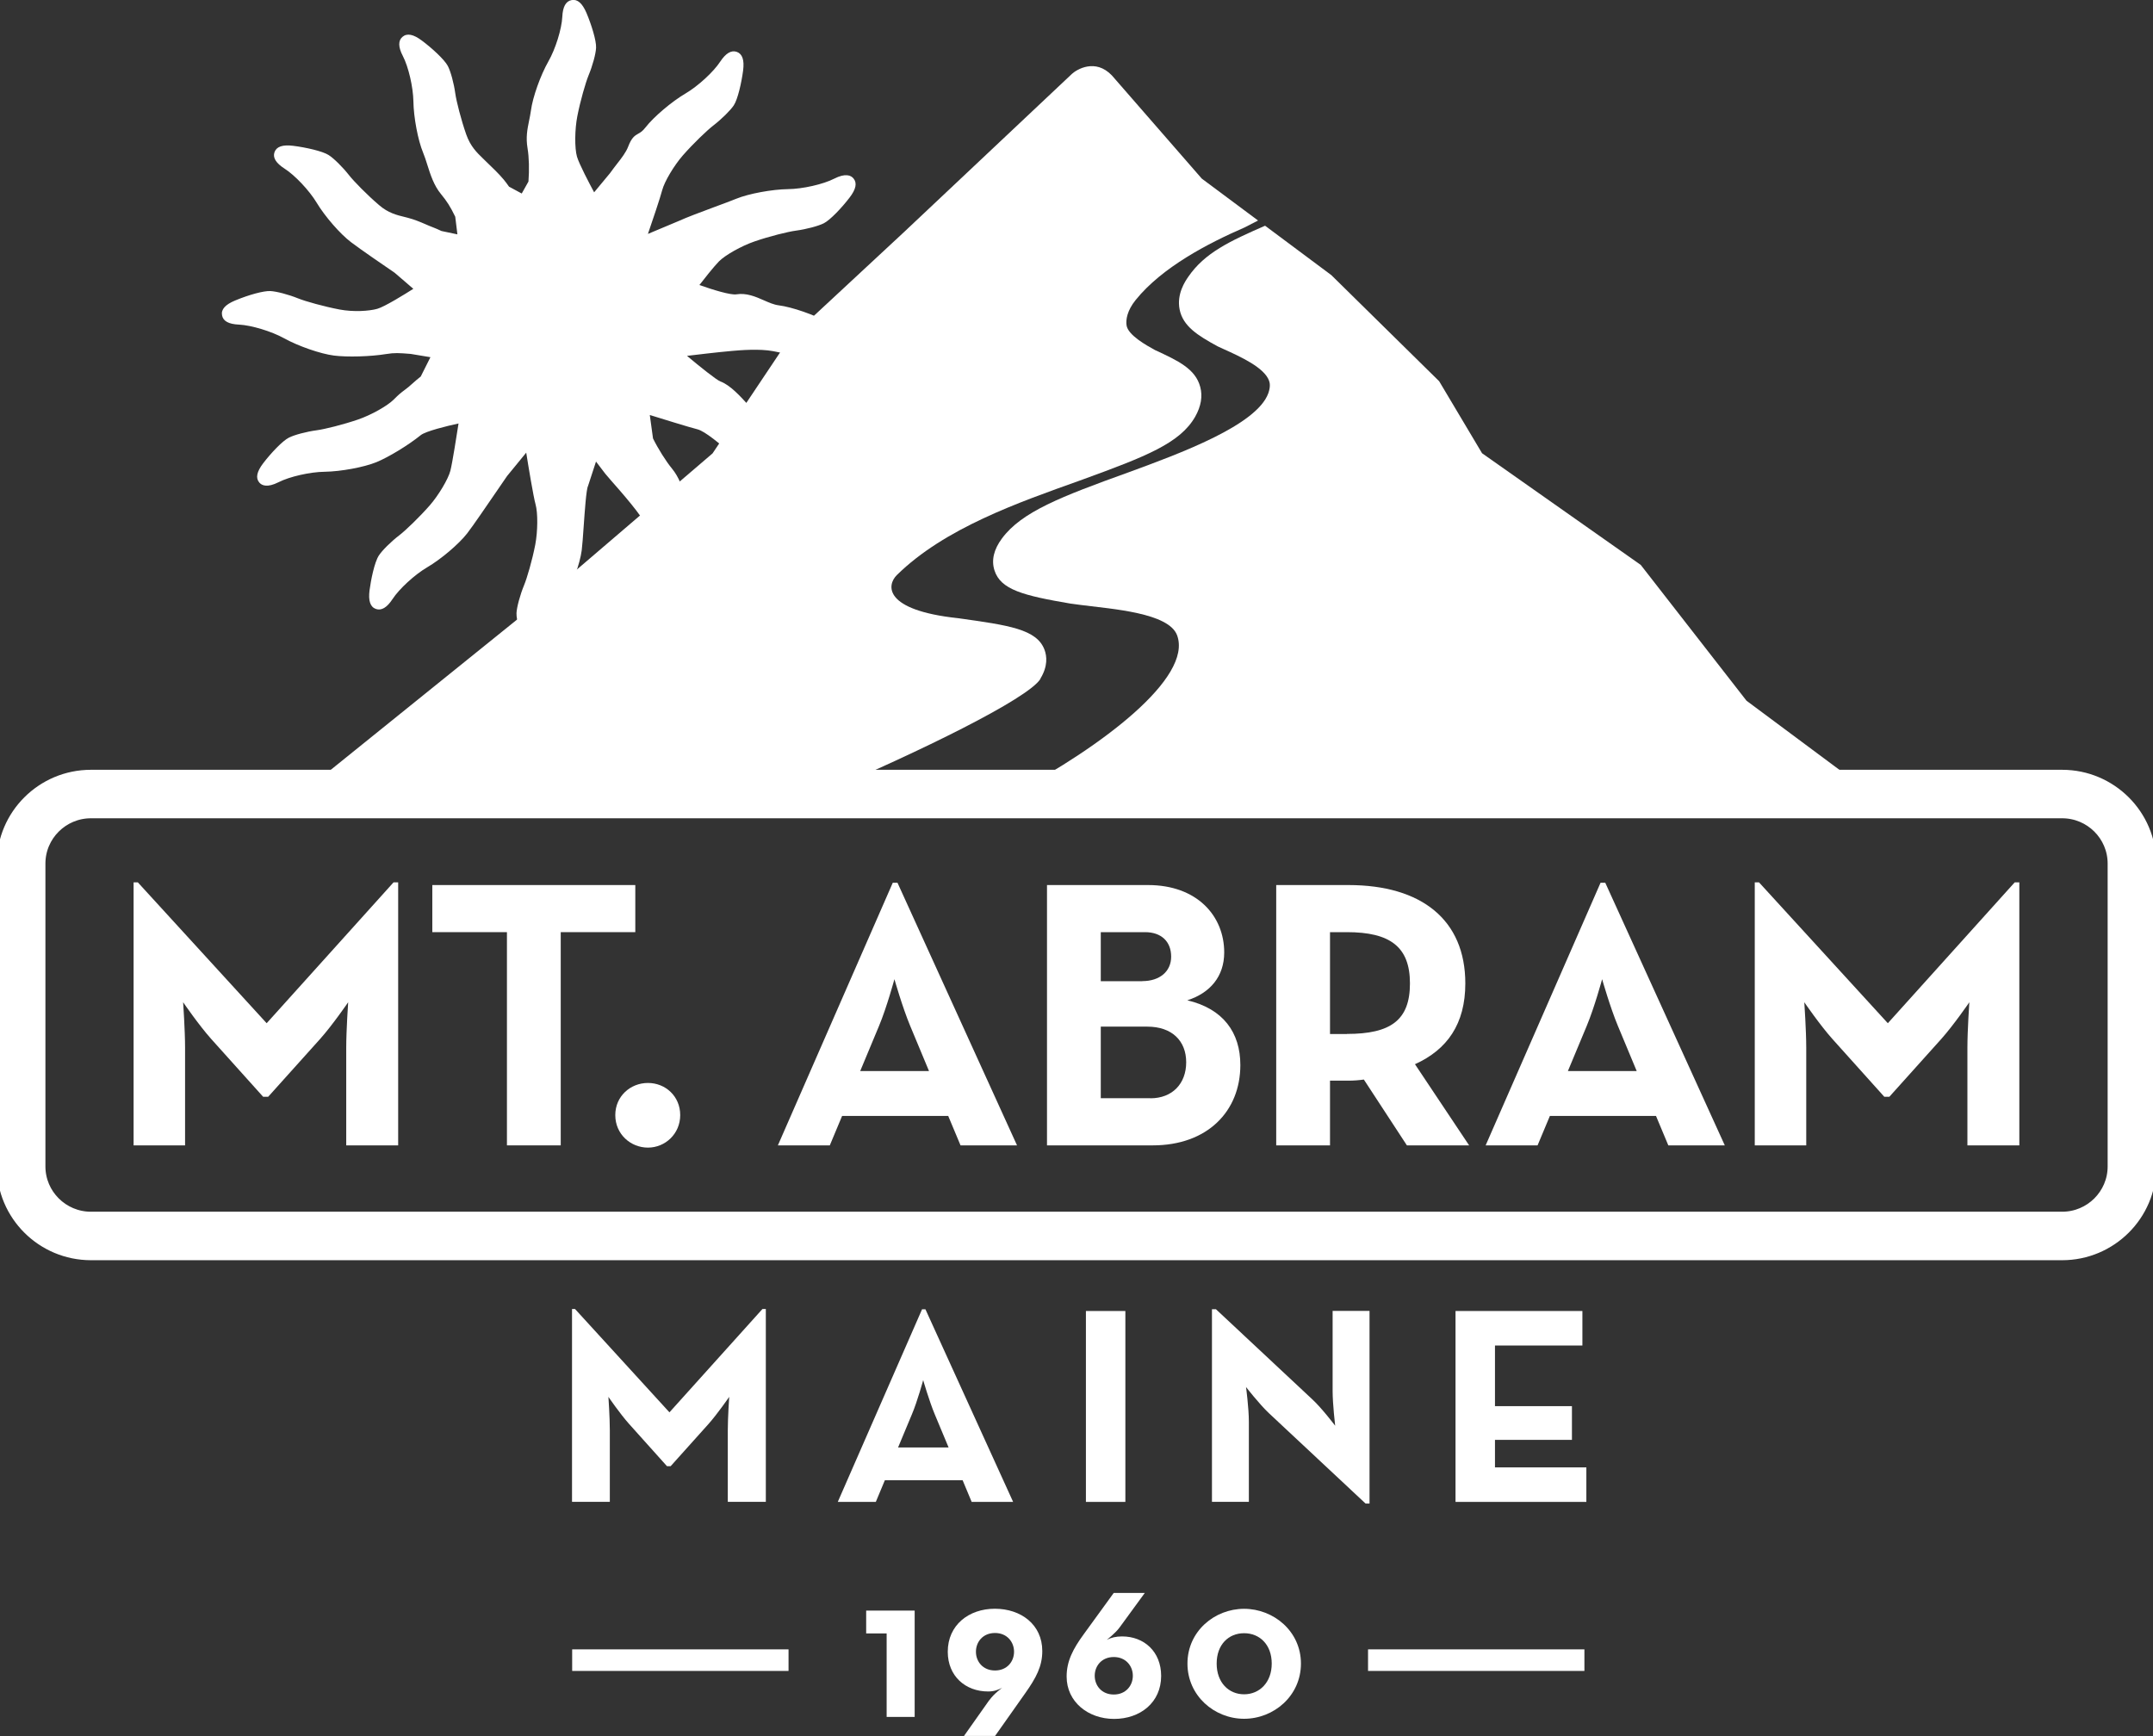 <svg width="155" height="125" viewBox="0 0 155 125" fill="none" xmlns="http://www.w3.org/2000/svg">
<rect x="0" y="0" width="155" height="125" fill="#333333" stroke="none"/>
<g clip-path="url(#clip0_19043_90)">
<path d="M62.896 24.213C62.014 24.17 60.556 23.731 59.647 23.227C58.636 22.665 57.028 22.108 56.065 21.984C55.72 21.942 55.365 21.786 54.989 21.62C54.403 21.363 53.736 21.074 53.015 21.192C52.606 21.261 51.283 20.854 50.352 20.522C50.67 20.11 51.385 19.204 51.761 18.819C52.213 18.363 53.386 17.704 54.322 17.383C55.392 17.013 56.732 16.681 57.302 16.606C58.055 16.504 58.916 16.274 59.308 16.076C59.771 15.84 60.61 14.951 61.158 14.233C61.627 13.628 61.718 13.172 61.444 12.846C61.261 12.626 60.868 12.449 60.05 12.867C59.265 13.269 57.775 13.606 56.737 13.617C55.575 13.633 53.902 13.944 53.009 14.308C52.67 14.447 52.084 14.667 51.455 14.897C50.487 15.256 49.389 15.669 48.905 15.894L46.646 16.842C46.926 16.022 47.534 14.239 47.673 13.692C47.835 13.076 48.518 11.924 49.163 11.185C49.911 10.333 50.895 9.391 51.353 9.037C51.95 8.576 52.584 7.95 52.827 7.585C53.112 7.151 53.381 5.968 53.499 5.073C53.596 4.318 53.445 3.878 53.042 3.734C52.649 3.595 52.251 3.83 51.848 4.441C51.369 5.175 50.25 6.203 49.357 6.728C48.362 7.312 47.066 8.41 46.474 9.171C46.259 9.45 46.103 9.541 45.947 9.626C45.705 9.766 45.474 9.894 45.221 10.564C45.07 10.96 44.753 11.373 44.414 11.806C44.247 12.021 44.075 12.246 43.919 12.465L42.773 13.847C42.456 13.258 41.687 11.801 41.536 11.271C41.364 10.66 41.375 9.326 41.563 8.367C41.778 7.264 42.155 5.962 42.37 5.432C42.66 4.736 42.892 3.884 42.913 3.445C42.94 2.925 42.574 1.768 42.225 0.938C41.923 0.236 41.579 -0.075 41.154 0.006C40.74 0.081 40.514 0.482 40.482 1.211C40.439 2.084 39.992 3.525 39.481 4.42C38.911 5.421 38.346 7.007 38.223 7.96C38.185 8.223 38.137 8.464 38.088 8.7C37.965 9.305 37.846 9.878 37.981 10.687C38.088 11.319 38.11 12.23 38.045 13.071L37.561 13.933L36.647 13.44C36.507 13.242 36.378 13.065 36.265 12.931C35.937 12.535 35.453 12.069 34.984 11.619L34.769 11.41C34.328 10.982 33.871 10.542 33.565 9.68C33.193 8.619 32.86 7.301 32.779 6.739C32.677 5.994 32.446 5.143 32.241 4.752C31.999 4.291 31.101 3.466 30.375 2.925C29.762 2.464 29.304 2.373 28.976 2.652C28.659 2.92 28.664 3.386 29.003 4.034C29.407 4.811 29.745 6.273 29.762 7.301C29.778 8.448 30.09 10.103 30.461 10.992C30.568 11.249 30.665 11.549 30.762 11.86C30.983 12.562 31.235 13.355 31.746 13.971C32.171 14.485 32.424 14.881 32.774 15.604L32.93 16.874L31.784 16.633C31.553 16.526 31.343 16.429 31.166 16.365C30.993 16.301 30.816 16.226 30.633 16.145C30.262 15.985 29.837 15.803 29.353 15.679L29.165 15.631C28.567 15.487 27.949 15.337 27.293 14.769C26.432 14.035 25.48 13.06 25.125 12.61C24.668 12.026 24.022 11.389 23.651 11.158C23.21 10.88 22.016 10.612 21.112 10.499C20.348 10.403 19.907 10.553 19.762 10.955C19.622 11.346 19.864 11.742 20.483 12.139C21.225 12.61 22.263 13.708 22.796 14.592C23.387 15.578 24.496 16.853 25.27 17.436C25.985 17.977 27.594 19.081 28.412 19.638L29.756 20.795C29.191 21.154 27.696 22.086 27.158 22.236C26.561 22.402 25.437 22.472 24.442 22.284C23.323 22.07 22 21.7 21.467 21.486C20.763 21.202 19.902 20.977 19.461 20.956C18.988 20.934 17.944 21.213 16.927 21.636C16.217 21.931 15.905 22.279 15.986 22.702C16.061 23.12 16.459 23.34 17.207 23.372C18.089 23.415 19.547 23.854 20.456 24.357C21.467 24.92 23.076 25.477 24.038 25.6C24.99 25.723 26.669 25.675 27.788 25.493C28.417 25.391 28.707 25.413 29.568 25.482L30.988 25.718L30.289 27.111C30.133 27.229 29.858 27.464 29.638 27.663C29.536 27.754 29.45 27.823 29.412 27.861C29.283 27.962 29.181 28.043 29.095 28.107C28.879 28.268 28.713 28.396 28.347 28.766C27.895 29.221 26.723 29.88 25.787 30.202C24.711 30.571 23.377 30.903 22.807 30.978C22.053 31.08 21.193 31.311 20.8 31.509C20.332 31.744 19.498 32.634 18.95 33.351C18.487 33.957 18.39 34.412 18.665 34.739C18.848 34.958 19.24 35.13 20.058 34.717C20.843 34.316 22.328 33.978 23.371 33.967C24.533 33.951 26.206 33.641 27.099 33.276C27.986 32.912 29.417 32.039 30.289 31.332C30.638 31.048 32.182 30.668 33.011 30.491C32.892 31.246 32.569 33.335 32.424 33.892C32.268 34.498 31.569 35.666 30.934 36.394C30.186 37.246 29.197 38.194 28.745 38.542C28.142 39.003 27.513 39.63 27.276 39.994C26.954 40.487 26.701 41.767 26.604 42.506C26.507 43.261 26.658 43.701 27.061 43.845C27.454 43.984 27.857 43.749 28.256 43.138C28.734 42.404 29.853 41.376 30.746 40.851C31.746 40.267 33.037 39.169 33.629 38.408C34.038 37.883 35.049 36.399 35.791 35.317C36.103 34.862 36.367 34.476 36.507 34.273L37.884 32.591C38.034 33.539 38.4 35.757 38.556 36.314C38.728 36.924 38.718 38.253 38.535 39.217C38.319 40.326 37.943 41.628 37.722 42.153C37.443 42.833 37.206 43.706 37.184 44.14C37.158 44.654 37.523 45.817 37.873 46.642C38.056 47.07 38.368 47.584 38.809 47.584C38.857 47.584 38.906 47.584 38.949 47.574C39.358 47.499 39.584 47.092 39.621 46.363C39.664 45.495 40.111 44.054 40.622 43.16C41.192 42.158 41.757 40.567 41.88 39.619C41.923 39.276 41.972 38.612 42.02 37.905C42.096 36.844 42.203 35.242 42.332 34.996L42.908 33.233L43.569 34.101C43.607 34.155 43.72 34.283 43.967 34.567C44.661 35.355 46.291 37.197 46.538 37.899C46.91 38.96 47.243 40.278 47.324 40.84C47.426 41.585 47.657 42.442 47.862 42.828C48.104 43.288 49.002 44.113 49.723 44.654C50.342 45.12 50.799 45.206 51.121 44.927C51.439 44.66 51.433 44.194 51.094 43.545C50.691 42.769 50.352 41.306 50.336 40.278C50.32 39.131 50.008 37.476 49.637 36.587C49.529 36.335 49.443 36.056 49.346 35.767C49.131 35.108 48.889 34.358 48.373 33.732C47.948 33.218 47.367 32.291 47.012 31.568L46.781 29.88C47.56 30.121 49.626 30.764 50.207 30.909C50.766 31.048 51.891 32.012 52.633 32.655L52.805 32.8C53.666 33.533 54.618 34.508 54.973 34.958C55.441 35.553 56.07 36.174 56.441 36.41C56.882 36.689 58.076 36.956 58.98 37.069C59.744 37.165 60.185 37.015 60.336 36.614C60.475 36.223 60.233 35.826 59.615 35.43C58.873 34.958 57.834 33.855 57.302 32.971C56.71 31.985 55.602 30.71 54.833 30.127C54.575 29.928 54.252 29.575 53.908 29.2C53.278 28.509 52.568 27.727 51.864 27.464C51.584 27.363 50.358 26.377 49.459 25.622C50.175 25.536 51.605 25.364 52.681 25.268C53.278 25.215 54.672 25.097 55.661 25.284C56.78 25.493 58.098 25.868 58.636 26.082C59.34 26.366 60.201 26.591 60.642 26.613C61.105 26.639 62.143 26.361 63.176 25.932C63.886 25.638 64.198 25.29 64.122 24.872C64.047 24.454 63.649 24.234 62.901 24.202L62.896 24.213Z" fill="white"/>
<path d="M41.17 94.247H41.396L48.195 101.688L54.892 94.247H55.134V108.132H52.396V102.979C52.396 102.047 52.498 100.573 52.498 100.573C52.498 100.573 51.665 101.784 51.019 102.513L48.281 105.566H48.018L45.28 102.513C44.629 101.784 43.801 100.573 43.801 100.573C43.801 100.573 43.903 102.047 43.903 102.979V108.132H41.181V94.247H41.17Z" fill="white"/>
<path d="M66.381 94.269H66.624L72.938 108.137H69.953L69.302 106.578H63.703L63.052 108.137H60.314L66.381 94.269ZM68.291 104.216L67.296 101.832C66.892 100.863 66.462 99.368 66.462 99.368C66.462 99.368 66.059 100.863 65.65 101.832L64.655 104.216H68.286H68.291Z" fill="white"/>
<path d="M78.178 94.392H81.018V108.137H78.178V94.392Z" fill="white"/>
<path d="M91.351 101.747C90.662 101.098 89.705 99.866 89.705 99.866C89.705 99.866 89.909 101.382 89.909 102.373V108.132H87.252V94.263H87.537L94.497 100.772C95.17 101.398 96.122 102.652 96.122 102.652C96.122 102.652 95.939 101.093 95.939 100.145V94.386H98.596V108.255H98.311L91.351 101.747Z" fill="white"/>
<path d="M104.787 94.392H113.921V96.877H107.627V101.243H113.168V103.67H107.627V105.652H114.206V108.137H104.787V94.392Z" fill="white"/>
<path d="M63.832 117.607H62.358V115.963H65.849V123.618H63.832V117.607Z" fill="white"/>
<path d="M71.223 122.418C71.562 121.936 72.148 121.523 72.148 121.523C71.826 121.684 71.557 121.786 71.132 121.786C69.513 121.786 68.232 120.688 68.232 118.925C68.232 117.002 69.749 115.829 71.621 115.829C73.493 115.829 75.037 116.959 75.037 118.877C75.037 119.975 74.596 120.8 73.8 121.925L71.637 124.989H69.4L71.223 122.407V122.418ZM73.004 118.925C73.004 118.224 72.503 117.575 71.632 117.575C70.76 117.575 70.26 118.218 70.26 118.925C70.26 119.632 70.76 120.275 71.632 120.275C72.503 120.275 73.004 119.632 73.004 118.925Z" fill="white"/>
<path d="M76.79 120.704C76.79 119.606 77.247 118.722 78.027 117.656L80.179 114.693H82.416L80.604 117.174C80.281 117.613 79.678 118.068 79.678 118.068C80.001 117.907 80.34 117.822 80.781 117.822C82.357 117.822 83.594 118.909 83.594 120.666C83.594 122.589 82.078 123.762 80.206 123.762C78.334 123.762 76.79 122.53 76.79 120.714V120.704ZM81.556 120.655C81.556 119.954 81.056 119.306 80.184 119.306C79.313 119.306 78.812 119.948 78.812 120.655C78.812 121.363 79.313 122.005 80.184 122.005C81.056 122.005 81.556 121.357 81.556 120.655Z" fill="white"/>
<path d="M85.488 119.777C85.488 117.447 87.446 115.834 89.565 115.834C91.684 115.834 93.658 117.447 93.658 119.777C93.658 122.107 91.701 123.752 89.565 123.752C87.43 123.752 85.488 122.097 85.488 119.777ZM91.555 119.777C91.555 118.411 90.684 117.591 89.565 117.591C88.446 117.591 87.591 118.411 87.591 119.777C87.591 121.143 88.457 121.989 89.565 121.989C90.673 121.989 91.555 121.138 91.555 119.777Z" fill="white"/>
<path d="M148.454 90.235H6.546C3.088 90.235 0.269 87.433 0.269 83.984V62.176C0.269 58.732 3.082 55.925 6.546 55.925H148.459C151.918 55.925 154.737 58.726 154.737 62.176V83.984C154.737 87.428 151.923 90.235 148.459 90.235H148.454ZM6.546 58.416C4.465 58.416 2.77 60.103 2.77 62.176V83.984C2.77 86.057 4.465 87.744 6.546 87.744H148.459C150.541 87.744 152.235 86.057 152.235 83.984V62.176C152.235 60.103 150.541 58.416 148.459 58.416H6.546Z" fill="white" stroke="white" stroke-miterlimit="10"/>
<path d="M74.902 48.859C75.451 47.959 75.365 47.236 75.198 46.786C74.644 45.297 72.616 45.018 68.963 44.509C63.59 43.931 63.832 42.125 64.569 41.402C68.006 38.022 73.337 36.174 77.71 34.61L77.946 34.524C82.524 32.858 84.96 31.905 86.047 29.998C86.467 29.253 86.59 28.53 86.407 27.855C86.063 26.559 84.821 25.975 83.148 25.203C82.567 24.882 81.206 24.137 81.104 23.425C81.045 23.023 81.141 22.364 81.76 21.598C83.664 19.236 86.978 17.516 89.603 16.375L90.571 15.877L86.52 12.861L80.049 5.432C78.855 4.183 77.516 5.003 77.172 5.319L65.01 16.777L56.823 24.384L51.299 32.644L38.922 43.24L21.801 57.049C20.978 57.794 24.894 57.419 25.873 56.985C25.873 56.985 40.627 57.028 59.271 57.071C66.053 54.194 74.025 50.316 74.907 48.875L74.902 48.859Z" fill="white"/>
<path d="M125.738 50.455L118.122 40.674L106.697 32.633L103.609 27.448L95.847 19.809L91.076 16.252C88.564 17.351 86.73 18.197 85.541 19.938C85.332 20.243 84.702 21.159 84.923 22.279C85.165 23.495 86.235 24.159 87.661 24.936L88.08 25.129C89.323 25.691 91.017 26.462 91.362 27.411C91.421 27.571 91.474 27.839 91.308 28.316C90.469 30.625 84.934 32.655 81.27 33.999C76.376 35.762 73.541 36.855 72.126 38.778C71.545 39.565 71.362 40.336 71.594 41.065C72.035 42.458 73.67 42.881 77.07 43.459L77.839 43.561C80.087 43.85 84.154 44.124 84.745 45.747C85.864 48.816 79.28 53.766 73.046 57.087C102.469 57.146 134.748 57.173 134.598 57.044L125.749 50.461L125.738 50.455Z" fill="white"/>
<path d="M9.618 63.531H9.924L19.198 73.672L28.331 63.531H28.665V82.467H24.926V75.439C24.926 74.17 25.066 72.161 25.066 72.161C25.066 72.161 23.931 73.816 23.044 74.807L19.305 78.969H18.945L15.206 74.807C14.319 73.816 13.184 72.161 13.184 72.161C13.184 72.161 13.324 74.175 13.324 75.439V82.467H9.618V63.531Z" fill="white"/>
<path d="M36.491 67.115H31.123V63.724H45.737V67.115H40.369V82.467H36.496V67.115H36.491Z" fill="white"/>
<path d="M44.296 80.287C44.296 78.937 45.377 77.973 46.647 77.973C47.916 77.973 48.97 78.937 48.97 80.287C48.97 81.637 47.889 82.628 46.647 82.628C45.404 82.628 44.296 81.664 44.296 80.287Z" fill="white"/>
<path d="M64.279 63.558H64.612L73.219 82.468H69.152L68.264 80.346H60.626L59.739 82.468H56.001L64.273 63.558H64.279ZM66.882 77.116L65.527 73.865C64.973 72.541 64.392 70.501 64.392 70.501C64.392 70.501 63.838 72.541 63.284 73.865L61.928 77.116H66.882Z" fill="white"/>
<path d="M75.376 63.724H82.653C86.166 63.724 88.134 65.931 88.134 68.577C88.134 70.313 87.112 71.497 85.477 72.022C88.054 72.627 89.296 74.336 89.296 76.682C89.296 80.019 86.919 82.467 82.987 82.467H75.376V63.724ZM82.239 70.64C83.487 70.64 84.315 69.949 84.315 68.877C84.315 67.806 83.621 67.115 82.433 67.115H79.248V70.645H82.239V70.64ZM82.82 79.077C84.396 79.077 85.397 78.027 85.397 76.484C85.397 74.941 84.374 73.918 82.599 73.918H79.248V79.071H82.82V79.077Z" fill="white"/>
<path d="M105.766 82.467H101.286L98.187 77.727C97.827 77.78 97.44 77.807 97.079 77.807H95.751V82.467H91.878V63.724H97.079C102.34 63.724 105.492 66.231 105.492 70.806C105.492 73.725 104.19 75.573 101.867 76.623L105.766 82.467ZM96.966 74.443C100.124 74.443 101.506 73.452 101.506 70.806C101.506 68.159 100.065 67.115 96.966 67.115H95.751V74.448H96.966V74.443Z" fill="white"/>
<path d="M115.233 63.558H115.567L124.173 82.468H120.107L119.219 80.346H111.581L110.693 82.468H106.955L115.228 63.558H115.233ZM117.831 77.116L116.476 73.865C115.922 72.541 115.341 70.501 115.341 70.501C115.341 70.501 114.787 72.541 114.233 73.865L112.877 77.116H117.831Z" fill="white"/>
<path d="M126.33 63.531H126.637L135.91 73.672L145.043 63.531H145.377V82.467H141.639V75.439C141.639 74.17 141.778 72.161 141.778 72.161C141.778 72.161 140.643 73.816 139.756 74.807L136.018 78.969H135.657L131.919 74.807C131.031 73.816 129.896 72.161 129.896 72.161C129.896 72.161 130.036 74.175 130.036 75.439V82.467H126.33V63.531Z" fill="white"/>
<path d="M56.769 118.754H41.192V120.307H56.769V118.754Z" fill="white"/>
<path d="M114.066 118.754H98.489V120.307H114.066V118.754Z" fill="white"/>
</g>
<defs>
<clipPath id="clip0_19043_90">
<rect width="155" height="125" fill="white"/>
</clipPath>
</defs>
</svg>
